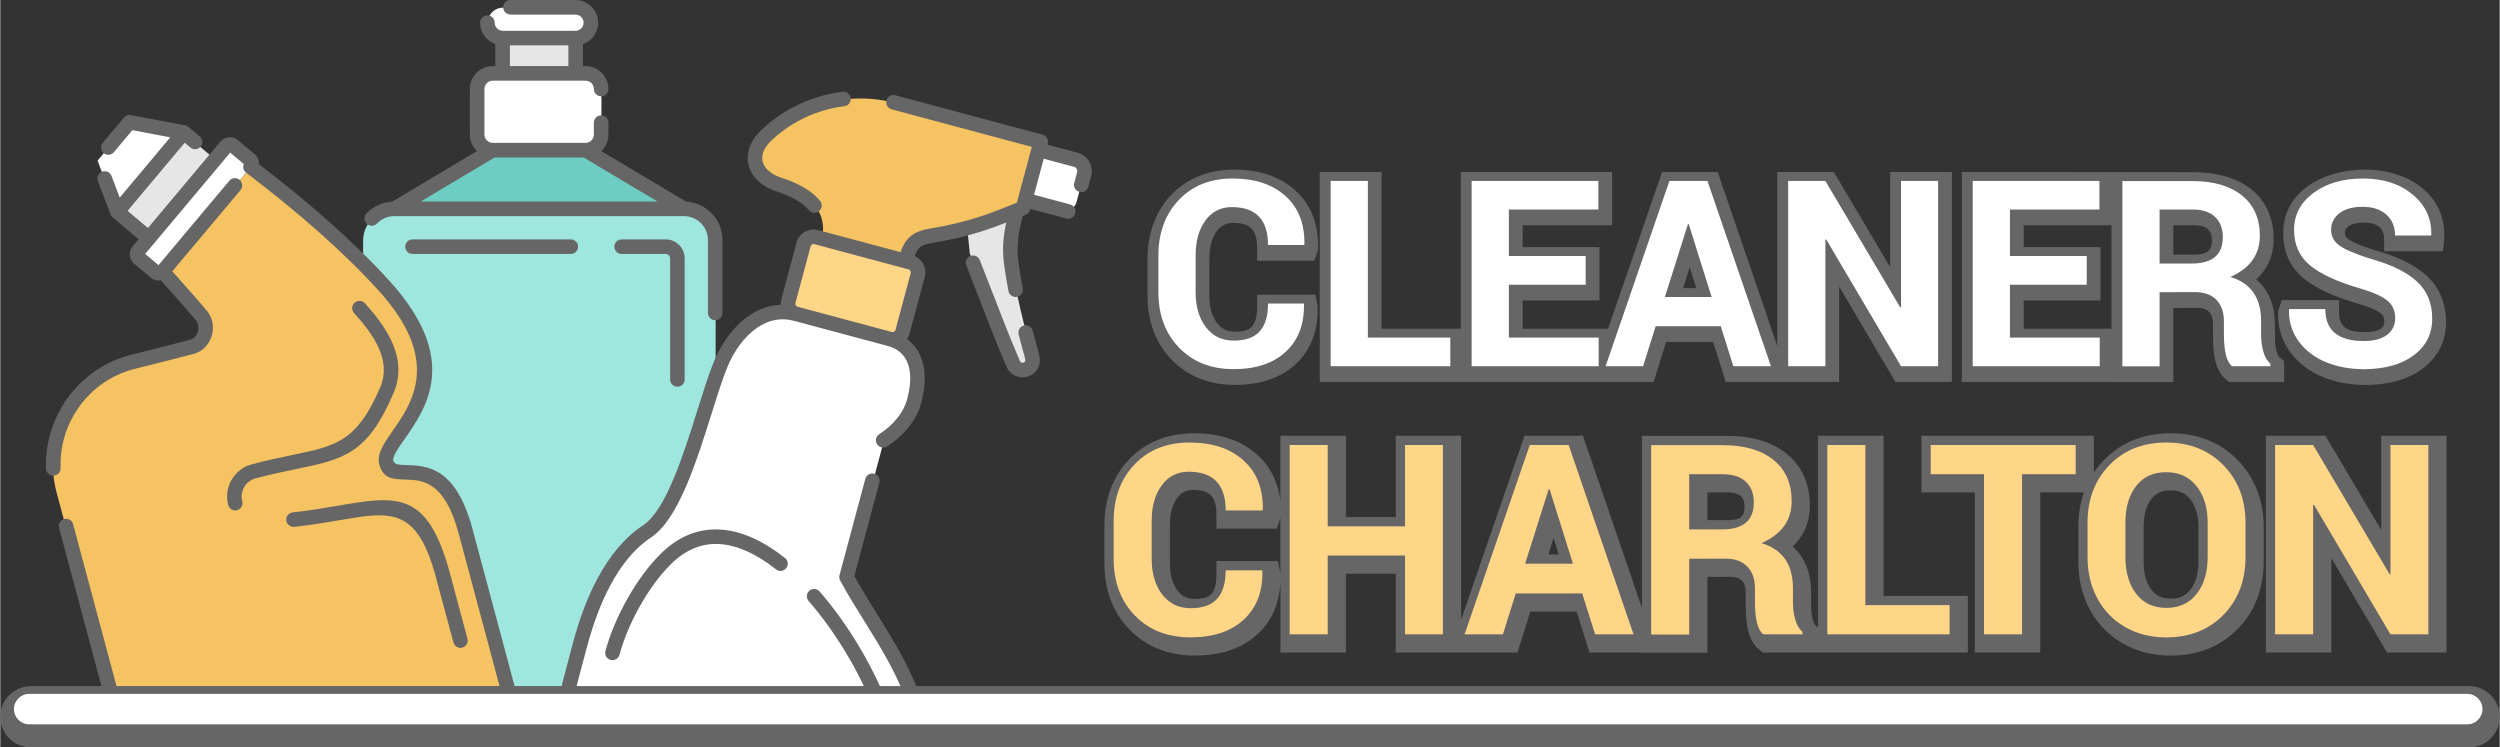 <?xml version="1.0" encoding="UTF-8"?>
<!DOCTYPE svg PUBLIC "-//W3C//DTD SVG 1.1//EN" "http://www.w3.org/Graphics/SVG/1.1/DTD/svg11.dtd">
<!-- Creator: CorelDRAW 2018 (64-Bit) -->
<svg xmlns="http://www.w3.org/2000/svg" xml:space="preserve" width="291px" height="87px" version="1.1" style="shape-rendering:geometricPrecision; text-rendering:geometricPrecision; image-rendering:optimizeQuality; fill-rule:evenodd; clip-rule:evenodd"
viewBox="0 0 29074.7 8694.6"
 xmlns:xlink="http://www.w3.org/1999/xlink">
 <rect x="0" y="0" width="29074.7" height="8694.6" fill="#333333" stroke="none"/>
 <defs>
  <style type="text/css">
   <![CDATA[
    .fil0 {fill:#666666}
    .fil6 {fill:#6ECDC2}
    .fil5 {fill:#9FE6DE}
    .fil4 {fill:#E6E6E6}
    .fil7 {fill:#F6C362}
    .fil8 {fill:#FFD587}
    .fil3 {fill:white}
    .fil9 {fill:#666666;fill-rule:nonzero}
    .fil1 {fill:#FFD587;fill-rule:nonzero}
    .fil2 {fill:white;fill-rule:nonzero}
   ]]>
  </style>
 </defs>
 <g id="Layer_x0020_1">
  <g id="_2809854708704">
   <path class="fil0" d="M24353.9 5497.9c34,-50.8 73.1,-99.3 117.5,-145.4 209,-216.7 477,-312.3 776.1,-312.3 300.1,0 568,95.7 779.2,311.4 210.1,214.7 302.6,484.5 302.6,783.1l0 397.2c0,297.7 -91.1,568.3 -301.4,783.5 -211.3,216.3 -480.6,311 -781,311 -196.9,0 -386.3,-43 -557.4,-142 -164.7,-95.3 -293.8,-227.8 -383.8,-395.6 -92.6,-172.6 -133.2,-361.8 -133.2,-556.9l0 -397.2c0,-142.9 21.1,-279.5 66.2,-406.8l-508.6 0 0 1862.9 -761.7 0 0 -1862.9 -620.3 0 0 -658.9 2005.8 0 0 428.9zm-3208.2 1801.4l0 -2230.3 761.7 0 0 1862.8 980.2 0 0 659 -2384.9 0 -44 -35.6c-137.9,-111.9 -154.9,-336.3 -154.9,-500.5l0 -156.7c0,-49.9 -7.8,-107.4 -44.4,-144.7 -35.6,-36.3 -92,-43.7 -140.3,-43.5l-261.1 1.1 0 881.6 -761.7 0 0 -1.7 -609.5 0 -149.7 -475.8 -539.4 0 -149.2 475.8 -1415.4 0 0 -916.5 -580.2 0 0 916.5 -761.6 0 0 -806c-13.4,226.3 -93.9,432.3 -265.6,591.7 -200,185.7 -462.8,249.3 -729.6,249.3 -292,0 -554.8,-91.1 -760,-302 -205.8,-211.5 -292.5,-479.3 -292.5,-771.9l0 -437.2c0,-290.1 84.7,-556.4 285.9,-768.7 202.3,-213.5 464.5,-305.8 756.3,-305.8 269.9,0 532,65.6 736.1,250.2 162,146.6 245.7,333.6 269.4,540.8l0 -762.2 761.6 0 0 946.3 580.2 0 0 -946.3 759.9 0 0 2140.3 737.3 -2140.3 680 0 686 2002 0 -2000.3 992.3 0c244.9,0 495.7,49.6 690.4,207.1 188.3,152.3 270.9,363.4 270.9,603.3 0,198.6 -73.7,357.2 -200.7,476.8 145.3,126.8 215.7,312.4 215.7,536.7l0 163.6c0,53.1 6.2,105.8 20.8,157.1 4.3,15.1 15.7,48.6 28.9,59.1l31.1 24.9zm-6254.4 -629.2l0 -642.8 -43 122.4 -701.4 0 0 -159.6c0,-201.5 -64.7,-290.9 -270.8,-290.9 -80.7,0 -137.6,28.5 -185.2,93.7 -66.7,91 -85.7,207.9 -85.7,318.3l0 440.7c0,111.5 19.8,228.3 89.5,318.6 53,68.6 118.6,96.9 204.9,96.9 61.1,0 145.2,-8.5 189.3,-57.1 49.2,-54.3 58,-154.9 58,-224.1l0 -159.6 715.7 0 28.7 143.5zm12224.9 -178.5l0 1099.2 -761.7 0 0 -2521.8 693.1 0 648.7 1096.1 0 -1096.1 760 0 0 2521.8 -691.5 0 -648.6 -1099.2zm-9047.6 -234l-60.6 191.6 120.8 0 -60.2 -191.6zm1789.4 -529.7l0 323 222 0c125.3,0 210.6,-15.9 210.6,-153.2 0,-46.4 -8,-93.1 -43,-126.1 -39,-36.8 -108.4,-43.7 -159,-43.7l-230.6 0zm5712 804l0 -400.6c0,-114.6 -21.7,-232.9 -94.8,-324.5 -59.6,-74.6 -134.3,-102.4 -228.3,-102.4 -92.2,0 -165.7,26 -223.3,99.4 -71.7,91.6 -91.2,214.2 -91.2,327.5l0 400.6c0,115 20.3,238 93,330.9 57.8,73.8 131.5,101.2 223.8,101.2 93.8,0 167.9,-27.8 226.7,-102 73.3,-92.5 94.1,-215.1 94.1,-330.1z"/>
   <path class="fil1" d="M14254.5 6634.3l425.3 0 1.7 8.6c4.6,238.7 -67.7,427 -216.4,564.7 -148,137.8 -355.2,206.6 -620.9,206.6 -265.8,0 -481,-84.3 -645.7,-253.6 -164.7,-169.3 -247.3,-389.7 -247.3,-660.6l0 -437.3c0,-269.2 80.9,-489 242.2,-658.9 161.2,-170.4 374.7,-255.9 640.4,-255.9 265.8,0 475.2,69.4 629,208.9 153.9,138.9 228.4,329.4 223.8,571.6l-3.4 9.7 -428.7 0c0,-300.1 -143.5,-450.5 -430.4,-450.5 -131.4,0 -235.9,52.8 -314,159 -77.4,106.1 -116.5,243.3 -116.5,412.6l0 440.8c0,171.6 40.8,309.9 122.9,416.1 81.5,105.6 192.2,159 331.1,159 138.9,0 241.6,-36.8 307.6,-109.7 66,-72.8 99.3,-183 99.3,-331.1zm2526.9 -1457.7l0 2202.6 -440.7 0 0 -916.5 -899.3 0 0 916.5 -442.5 0 0 -2202.6 442.5 0 0 946.3 899.3 0 0 -946.3 440.7 0zm1770.6 2202.6l-149.8 -475.8 -773.6 0 -149.3 475.8 -445.9 0 758.7 -2202.6 452.2 0 754.7 2202.6 -447 0zm-540.1 -1687.8l-273.8 865.4 556.2 0 -272.1 -865.4 -10.3 0zm1634.5 1689.6l-442.5 0 0 -2202.7 832.7 0c252,0 448.8,57.4 590,171.6 141.2,114.2 211.8,273.7 211.8,479.2 0,222.7 -117.1,386.2 -351.2,489 244.5,72.8 366.1,247.9 366.1,524.5l0 163.6c0,70.6 9.2,137.2 27,200.9 18.4,63.1 45.3,110.1 82.6,140l0 32.1 -455.6 0c-63.7,-51.6 -95.9,-177.3 -95.9,-376.5l0 -156.6c0,-109.7 -29.8,-195.2 -90.1,-256.6 -59.7,-60.8 -144.6,-91.2 -254.8,-91.2l-420.1 1.7 0 881zm0 -1864.7l0 642.2 381.6 0c246.8,0 370.2,-104.4 370.2,-312.7 0,-103.4 -31,-183.7 -93,-242.2 -61.4,-58 -150.9,-87.3 -268.6,-87.3l-390.2 0zm2049.4 -339.7l0 1862.9 980.3 0 0 339.7 -1422.8 0 0 -2202.6 442.5 0zm2446.6 0l0 339.7 -623.9 0 0 1862.9 -442.5 0 0 -1862.9 -620.3 0 0 -339.7 1686.7 0zm1535.2 1303.3l0 -400.6c0,-174.5 -43.1,-316.2 -129.7,-424.1 -86.1,-108.5 -203.7,-162.4 -353,-162.4 -149.2,0 -265.1,53.3 -348.9,160.7 -83.8,106.7 -125.1,249.1 -125.1,425.8l0 400.6c0,177.9 41.9,321.4 126.8,429.3 84.4,108.5 201.5,162.4 349.5,162.4 148.7,0 265.8,-53.9 351.8,-162.4 85.5,-107.9 128.6,-251.4 128.6,-429.3zm440.2 -397.1l0 397.1c0,273.2 -85.5,497.6 -256,672.1 -171,175 -393.1,262.2 -666.9,262.8 -179.6,-0.6 -338.6,-40.2 -477.5,-120.5 -138.8,-80.4 -246.7,-191.1 -323.1,-332.9 -75.7,-141.7 -114.1,-302.4 -114.1,-481.5l0 -397.1c0,-272.1 84.9,-496.5 254.2,-671.5 168.7,-175.6 389.6,-263.4 661.1,-263.4 272,0 493.6,87.8 665.2,263.4 171.6,175 257.1,399.4 257.1,671.5zm2126.9 -906.2l0 2202.6 -440.7 0 -889 -1506.5 -10.3 1.7 0 1504.8 -442.6 0 0 -2202.6 442.6 0 889.5 1503 9.8 -1.7 0 -1501.3 440.7 0z"/>
   <path class="fil0" d="M24558.8 4443.2l-1740.8 0 0 -2442c901.2,0 1798.8,1.7 2699,1.7 495.7,0 927.9,234.7 927.9,780.2 0,196.2 -74.8,351.3 -203,466.9 146.8,122 217.6,303.6 217.6,524.8l0 160.1c0,53.2 6.3,105.9 20.9,157.2 5.2,18.1 16.9,51.8 32.5,64.3l53.8 43 0 243.8 -640.1 0 -39.5 -32c-131.2,-106.4 -146.8,-323.7 -146.8,-479.7l0 -153.3c0,-52.6 -8.7,-111.4 -47.1,-150.6 -37.5,-38.2 -95.3,-46.6 -146.4,-46.4l-268.3 1.1 0 862.6 -719.7 0 0 -1.7zm0 -619.2l0 -1203.6 -1021.1 0 0 254.6 893.4 0 0 620.3 -893.4 0 0 328.7 1021.1 0zm-3887.6 200.1l0 -2022.9 658 0 654.9 1106.5 0 -1106.5 718 0 0 2442 -656.5 0 -654.7 -1109.5 0 1109.5 -1319.4 0 -146.6 -465.5 -546.5 0 -146 465.5 -3883.6 0 0 -2442 719.7 0 0 1822.8 920.6 0 0 -1822.8 1760.8 0 0 619.2 -1041.1 0 0 254.6 893.4 0 0 620.3 -893.4 0 0 328.7 994.2 0 627.8 -1822.8 647.3 0 693.1 2022.9zm-6050.8 -596.5l676.9 0 27.4 136.2 0.2 12.8c4.9,253.4 -69.4,485.8 -257.4,660.4 -193.3,179.4 -447.5,240.5 -705.2,240.5 -282.3,0 -536.2,-87.8 -734.6,-291.6 -199,-204.6 -282.6,-463.4 -282.6,-746.3l0 -427.9c0,-599.1 397.7,-1038.6 1007.1,-1038.6 260.8,0 514.4,63.1 711.6,241.5 193.8,175.3 271.1,410.3 266.2,668.4l-0.4 23.1 -44.8 127.1 -664.4 0 0 -143.4c0,-204.2 -68.8,-297.4 -277.8,-297.4 -216.9,0 -277.8,238.5 -277.8,415.9l0 431.3c0,112 20.2,228.7 90.3,319.5 54.3,70.2 122.2,99.8 210.5,99.8 64.1,0 148.9,-9.5 194.8,-60.1 50.6,-56 60,-156.3 60,-227.8l0 -143.4zm12888.4 435.7l3.4 0c56.1,0 135.7,-6.7 182.3,-42.1 28.7,-21.8 38.2,-45.9 38.2,-81.8 0,-36.9 -8.9,-66 -37.1,-90.5 -58,-50.4 -184.4,-91.6 -256.8,-112.7 -214.2,-62.7 -469.8,-154.1 -643.9,-297.6 -162.7,-134.1 -238.7,-316.1 -238.7,-525.7 0,-508.2 499.9,-739.8 947,-739.8 557.3,0 1030.2,343.7 908.1,950l-680.3 0 0 -143.4c0,-142.7 -104.6,-190.7 -233.4,-190.7 -77.5,0 -223.9,18.7 -223.9,122.2 0,32.4 11.8,50.4 38.1,69.1 77.4,55.1 224.1,102.7 309.5,129.7 210.8,58.5 440.4,148.2 603.9,298.1 155.1,142.4 225,328.2 225,537.5 0,224.7 -93.8,409.9 -274.2,543.7 -192.1,142.3 -430.7,188.7 -665.5,188.7 -167.9,0 -333.3,-27.7 -489.3,-90.6 -151.6,-61.1 -280.4,-155.1 -378.9,-286.1 -101,-134.3 -148.3,-290.6 -145.6,-458.5l0.4 -22 42.9 -129.2 666.4 0 0 143.4c0,193.5 127.6,228.3 302.4,228.3zm-7856 -754.2l-76.7 242.6 153 0 -76.3 -242.6zm5625.7 -488.7l0 341.6 230 0c129.6,0 218.9,-20.4 218.9,-162.6 0,-139.3 -82,-179 -210.4,-179l-238.5 0z"/>
   <path class="fil2" d="M14747.2 3531l416.1 0 1.6 8.5c4.5,233.5 -66.2,417.7 -211.7,552.5 -144.8,134.8 -347.5,202.1 -607.5,202.1 -260,0 -470.6,-82.5 -631.8,-248.2 -161.1,-165.6 -242,-381.2 -242,-646.3l0 -427.9c0,-263.3 79.2,-478.4 237,-644.7 157.8,-166.7 366.7,-250.4 626.6,-250.4 260,0 465,68 615.5,204.4 150.5,135.9 223.5,322.3 219,559.3l-3.4 9.5 -419.4 0c0,-293.6 -140.4,-440.7 -421.2,-440.7 -128.6,0 -230.8,51.6 -307.2,155.5 -75.8,103.9 -113.9,238.1 -113.9,403.7l0 431.3c0,167.9 39.8,303.2 120.1,407.1 79.7,103.3 188.1,155.6 324,155.6 135.9,0 236.4,-36 301,-107.3 64.6,-71.3 97.2,-179.1 97.2,-324zm1161.2 -1426.3l0 1822.7 959.1 0 0 332.5 -1392 0 0 -2155.2 432.9 0zm2533.7 873.7l0 333.6 -893.4 0 0 615.4 1044.5 0 0 332.5 -1477.5 0 0 -2155.2 1474.1 0 0 332.4 -1041.1 0 0 541.3 893.4 0zm1717.8 1281.5l-146.6 -465.5 -757 0 -146 465.5 -436.3 0 742.4 -2155.2 442.5 0 738.4 2155.2 -437.4 0zm-528.5 -1651.5l-267.8 846.8 544.1 0 -266.2 -846.8 -10.1 0zm2910.5 -503.7l0 2155.2 -431.2 0 -869.9 -1474 -10.1 1.6 0 1472.4 -432.9 0 0 -2155.2 432.9 0 870.4 1470.7 9.6 -1.7 0 -1469 431.2 0zm1729 873.7l0 333.6 -893.4 0 0 615.4 1044.5 0 0 332.5 -1477.4 0 0 -2155.2 1474 0 0 332.4 -1041.1 0 0 541.3 893.4 0zm847.4 1283.2l-433 0 0 -2155.2 814.8 0c246.5,0 439.2,56.1 577.3,167.9 138.2,111.7 207.2,267.8 207.2,468.9 0,217.8 -114.5,377.9 -343.6,478.4 239.2,71.3 358.2,242.6 358.2,513.3l0 160c0,69.1 9,134.2 26.4,196.5 18,61.8 44.4,107.8 80.9,137l0 31.5 -445.9 0c-62.3,-50.6 -93.8,-173.5 -93.8,-368.4l0 -153.3c0,-107.2 -29.2,-190.9 -88.1,-251 -58.4,-59.5 -141.6,-89.3 -249.4,-89.3l-411 1.7 0 862zm0 -1824.5l0 628.4 373.4 0c241.5,0 362.2,-102.2 362.2,-306 0,-101.1 -30.3,-179.7 -91,-237 -60,-56.7 -147.6,-85.4 -262.8,-85.4l-381.8 0zm2373.6 1529.7l3.4 0c116.2,0 206.1,-23.6 269,-71.3 62.9,-47.8 94.9,-112.9 94.9,-196 0,-82.6 -29.2,-148.8 -86.5,-198.8 -57.8,-50 -161.2,-97.2 -310.5,-142.1 -270.7,-78 -468.3,-168.5 -593,-270.7 -124.1,-102.7 -186.4,-240.8 -186.4,-414.9 0,-173.6 75.2,-316.7 225.2,-428.5 150.4,-111.7 343,-167.9 578.3,-167.9 235.3,0 427.4,62.3 576.7,187 148.8,124.1 220.7,280.2 215.7,467.8l-1.7 8.4 -419.5 0c0,-102.2 -33.7,-183.1 -101.6,-243.7 -67.4,-60.1 -159,-90.4 -275.2,-90.4 -116.2,0 -206.6,25.2 -270.7,75.2 -64,49.5 -96.5,113.5 -96.5,190.4 0,77.5 32.5,139.3 98.2,185.8 65.2,46.7 183.1,97.2 354.4,151.1 244.8,68 426.2,156.1 545.2,265.6 119.1,109 178.6,252.7 178.6,431.8 0,178.6 -71.9,321.3 -216.2,428.5 -144.3,106.7 -337.5,160 -580.1,160.6 -158.9,-0.6 -304.3,-26.9 -435.7,-80.3 -132,-52.8 -237.6,-132.5 -317.9,-239.2 -79.7,-106.1 -119,-229.7 -116.8,-370.1l3.4 -10.1 419.5 0c0,248.2 148.8,371.8 445.8,371.8z"/>
   <g>
    <g>
     <path class="fil3" d="M5730.7 859.1l1080.4 0c99.9,0 181.6,81.7 181.6,181.7l0 530.6c0,99.9 -81.7,181.6 -181.6,181.6l-1080.4 0c-99.9,0 -181.6,-81.7 -181.6,-181.6l0 -530.6c0,-100 81.7,-181.7 181.6,-181.7z"/>
     <polygon class="fil4" points="5845.5,448 6696.3,448 6696.3,859.1 5845.5,859.1 "/>
     <path class="fil3" d="M5847.9 448l846 0c98.6,0 179.3,-80.6 179.3,-179.2l0 0c0,-98.6 -80.7,-179.3 -179.3,-179.3l-846 0c-98.6,0 -179.3,80.7 -179.3,179.3l0 0c0,98.6 80.7,179.2 179.3,179.2z"/>
     <path class="fil5" d="M4583.7 2436.6l3374.4 0c199.9,0 363.4,163.5 363.4,363.3l0 5448.9 -4101.2 0 0 -5448.9c0,-199.8 163.5,-363.3 363.4,-363.3z"/>
     <polygon class="fil6" points="7958.2,2436.6 4583.6,2436.6 5730.7,1753 6811.1,1753 "/>
    </g>
    <g>
     <path class="fil3" d="M9258.8 3658.3l1096.2 293.8c231.8,62.1 401.6,280.9 282.5,725.3 -50.1,186.8 -192.4,345.4 -360.2,454.7 -142.2,530.5 -284.4,1061.2 -426.6,1591.8 268.8,497.4 622.2,928 815.7,1524.9l-4109.2 0c60.2,-241.6 123.1,-487.6 191.3,-742 312.6,-1166.5 837.1,-1238.5 1068.4,-1684.8 239.5,-462 409.3,-1183.7 563.8,-1565.6 152.5,-377.3 479.6,-704.9 878.1,-598.1z"/>
     <path class="fil7" d="M10538.9 3044.8c-328.6,-88 -657.2,-176.1 -985.7,-264.1 58.3,-217.6 -10.6,-473.3 -488.4,-626.3 -284.2,-91 -386.7,-347.3 -147.9,-574.4 413.4,-393.3 993.4,-514.7 1480.9,-384.1 571.4,153.1 1142.8,306.2 1714.2,459.3 -68.9,257.2 -137.8,514.3 -206.7,771.5 -396.8,162.7 -623,248.2 -1084.8,326.1 -206,34.7 -240.7,139.3 -281.6,292z"/>
     <path class="fil4" d="M11831.2 2456.9c-57.2,213.3 -89.1,388.7 -65.9,582.9 45.8,382 145.5,744.2 245.7,1115.7 43.6,161.8 -164.1,215.2 -219.8,85.5 -183,-425.9 -342.2,-861.6 -513.3,-1292.5l-29.2 -286.6c197.7,-53.1 366.3,-117.1 582.5,-205z"/>
     <path class="fil3" d="M12086.9 1749.1l422.5 113.2c72.4,19.4 115.7,94.5 96.3,166.9l-85.8 320.5c-19.4,72.3 -94.5,115.7 -166.9,96.3l-422.6 -113.2 156.5 -583.7z"/>
     <path class="fil8" d="M9497.9 2765.9l1096.2 293.7c64.1,17.2 102.5,83.7 85.3,147.7l-176.7 659.5c-17.1,64.1 -83.6,102.4 -147.7,85.3l-1096.2 -293.8c-64.1,-17.2 -102.5,-83.6 -85.3,-147.7l176.7 -659.4c17.2,-64.1 83.6,-102.5 147.7,-85.3z"/>
    </g>
    <path class="fil7" d="M2227.2 4043.2c-233.5,62.6 -468.7,119.2 -703,178.8 -653.5,175.1 -1044.8,853 -869.7,1506.4l675.3 2520.4 4636 0 -551.6 -2058.5c-276.6,-1032.3 -841.4,-495 -922.5,-797.8 -81.2,-303 1060.1,-863.3 -26.3,-2060.1 -425.9,-469.1 -966.2,-936.7 -1555.8,-1384.7 -340.6,406 -681.3,811.9 -1021.9,1217.9 149,169.7 302,336.1 447.2,509.1 106,126.4 43.8,327.9 -107.7,368.5z"/>
    <polygon class="fil4" points="2500.8,1855.9 1726.2,2778.9 1359,2470.7 2133.5,1547.6 "/>
    <polygon class="fil3" points="1501,1427.9 1131.2,1868.6 1359,2470.7 2133.5,1547.6 "/>
    <path class="fil3" d="M2624.5 1708.5l-1021.9 1217.9c-21.2,25.2 -17.9,63.1 7.3,84.3l193.4 162.3c25.2,21.2 63.2,17.9 84.4,-7.4l1021.9 -1217.9c21.2,-25.2 17.9,-63.2 -7.4,-84.4l-193.3 -162.2c-25.3,-21.2 -63.3,-17.9 -84.4,7.4z"/>
   </g>
   <path class="fil9" d="M9535.6 2336.2c29.7,36 24.7,89.4 -11.3,119.2 -36,29.8 -89.4,24.8 -119.2,-11.3 -33.8,-40.7 -80.7,-80.2 -143.3,-117.2 -61.2,-36.1 -136.7,-69.4 -228.6,-98.9 -97.5,-31.2 -177.6,-80.1 -235.1,-140.6 -46.6,-49 -78.8,-105.6 -94.2,-166.8 -15.5,-61.8 -13.8,-127.5 7.6,-194.4 23.1,-72.5 69.3,-145.1 141.4,-213.8 94.9,-90.2 197.6,-166.6 305.3,-229.5 111.7,-65.1 230,-116.3 351.4,-153.6 48.1,-14.8 95.9,-27.2 142.9,-37.3 49,-10.4 97.6,-18.6 145.4,-24.6 46.4,-5.6 88.7,27.5 94.4,73.9 5.6,46.4 -27.5,88.7 -73.9,94.4 -44.5,5.5 -88.2,12.8 -130.7,21.9 -43.9,9.4 -86.8,20.5 -128.4,33.3 -108.1,33.2 -214.3,79.3 -315.6,138.4 -97.5,56.8 -189.8,125.4 -274.2,205.7 -50.7,48.2 -82.3,96.6 -97,142.5 -11.4,35.4 -12.4,70 -4.4,102 8.3,32.6 26.2,63.6 52.5,91.3 38.5,40.4 94.3,73.9 164.2,96.3 105,33.5 191.8,72.1 263.1,114.1 80.4,47.4 141.9,99.8 187.7,155zm-4977 9.1l986.2 -587.7 -4.5 -4.4c-48.2,-48.2 -78.2,-114.9 -78.2,-188.1l0 -530c0,-73.1 30,-139.6 78.2,-187.9 48.1,-48.4 114.8,-78.4 188.1,-78.4l29.8 0 0 -255.9c-37.7,-13.3 -71.5,-35 -99.2,-62.7 -47.8,-47.7 -77.5,-113.7 -77.5,-186.3 0,-46.8 38,-84.8 84.8,-84.8 46.9,0 84.8,38 84.8,84.8 0,25.8 10.7,49.4 27.8,66.5 16.5,16.5 39.2,27.1 64.1,27.7l1.1 0 1.3 0 845.2 0 1.2 0 1.2 0c24.9,-0.6 47.6,-11.2 64.1,-27.7l3.3 -3.2c15.2,-16.5 24.5,-38.9 24.5,-63.3 0,-25.8 -10.7,-49.5 -27.8,-66.5 -17.1,-17.2 -40.7,-27.8 -66.5,-27.8l-756 0c-46.8,0 -84.8,-38 -84.8,-84.8 0,-46.8 38,-84.8 84.8,-84.8l756 0c72.6,0 138.6,29.7 186.4,77.5 47.8,47.8 77.5,113.8 77.5,186.4 0,69.7 -27.6,133.5 -72.5,180.8l-5 5.5c-27.7,27.7 -61.5,49.4 -99.2,62.7l0 255.9 29.8 0c73.3,0 140,30 188.1,78.1l5 5.5c45.2,47.7 73.2,112.2 73.2,182.7 0,46.8 -38,84.8 -84.8,84.8 -46.8,0 -84.8,-38 -84.8,-84.8 0,-25.1 -9.7,-48.1 -25.3,-65.3l-3.2 -3c-17.5,-17.5 -41.7,-28.4 -68.2,-28.4l-114.6 0 -850 0 -114.6 0c-26.5,0 -50.7,10.9 -68.2,28.4 -17.6,17.4 -28.5,41.6 -28.5,68.3l0 530c0,26.5 11,50.7 28.5,68.2 17.5,17.5 41.7,28.4 68.2,28.4l1079.2 0 0 0 0.8 0 0.5 0 0.4 0c26,-0.4 49.5,-11.2 66.7,-28.2 17.4,-17.5 28.3,-41.8 28.3,-68.4l0 -138.7c0,-46.8 38,-84.8 84.8,-84.8 46.8,0 84.8,38 84.8,84.8l0 138.7c0,73 -30,139.5 -78.2,187.8l-0.3 0.3 -4.4 4.3 986.4 587.8c113.5,6.1 216.2,55 292,130.8 81.5,81.1 131.8,193.1 131.8,316.2l0 848.5c0,46.8 -37.9,84.8 -84.8,84.8 -46.8,0 -84.8,-38 -84.8,-84.8l0 -848.5c0,-76.3 -31.3,-145.9 -81.7,-196.3 -50.3,-50.5 -119.9,-81.8 -196.4,-81.8l-3371 0 0 0 -1.8 0c-38.2,0.3 -74.5,8.2 -107.1,22.1 -34.7,14.9 -66,36.8 -92,63.9 -32.3,33.6 -85.9,34.7 -119.5,2.3 -33.6,-32.3 -34.7,-85.9 -2.3,-119.5 41.5,-43.2 91.6,-78.3 147.6,-102.3 47.1,-20.1 98.1,-32.6 151.2,-35.4zm3087.5 -0.7l-861.4 -513.2 -1033.5 0 -861.3 513.2 2756.2 0zm-2851 609.7c-46.8,0 -84.8,-38 -84.8,-84.8 0,-46.8 38,-84.8 84.8,-84.8l1841.1 0c46.8,0 84.8,38 84.8,84.8 0,46.8 -38,84.8 -84.8,84.8l-1841.1 0zm2432.5 0c-46.8,0 -84.8,-38 -84.8,-84.8 0,-46.8 38,-84.8 84.8,-84.8l513.3 0c60.4,0 115.4,24.8 155.4,64.8 40,39.7 64.8,94.9 64.8,155.5l0 1408.9c0,46.8 -37.9,84.8 -84.8,84.8 -46.8,0 -84.8,-38 -84.8,-84.8l0 -1408.9c0,-13.9 -5.7,-26.6 -14.9,-35.8 -9,-9.3 -21.6,-14.9 -35.7,-14.9l-513.3 0zm-619.4 -2426.6l-680.4 0 0 241.1 680.4 0 0 -241.1zm-2493.1 3113.8c-31.4,-34.6 -28.9,-88.1 5.7,-119.6 34.5,-31.4 88.1,-28.9 119.5,5.7 122.5,134.9 246,290.3 320.5,462.1 78.2,180.4 101.6,375.9 14.9,579.9 -304.5,715.1 -582,772.5 -1139.3,887.8 -135.2,27.9 -288.3,59.6 -468.1,107.8 -57.7,15.4 -103.9,53.2 -131.8,101.4 -27.7,48.2 -37.2,107 -21.8,164.7 12,45.1 -14.8,91.6 -60,103.6 -45.2,12.1 -91.6,-14.8 -103.6,-60 -27.5,-102.4 -10.5,-207.2 39.1,-293 49.3,-85.4 131,-152.3 233.1,-180l1.3 -0.4c178.5,-47.8 337.5,-80.7 478,-109.7 499.2,-103.2 747.6,-154.6 1017.4,-788.4 65.9,-154.8 46.9,-305.8 -14.2,-446.7 -64.8,-149.5 -177.8,-290.8 -290.7,-415.2zm-695.8 2487.1c-46.5,4.7 -88.1,-29.1 -92.8,-75.5 -4.7,-46.5 29.1,-88.1 75.6,-92.8 189.6,-20 362.1,-49.6 516.4,-76 697.8,-119.8 1053.2,-180.8 1313.3,790l202.4 755.4c12,45.2 -14.8,91.6 -60,103.7 -45.2,12.1 -91.6,-14.8 -103.7,-60l-202.4 -755.4c-220.1,-821.4 -524.1,-769.2 -1121.1,-666.8 -155.3,26.6 -328.9,56.4 -527.7,77.4zm2625.8 2085.2c12,45.1 -14.9,91.6 -60,103.6 -45.2,12.1 -91.6,-14.8 -103.7,-60l-550.9 -2056.3c-163,-608.3 -426.4,-616.4 -611.2,-622 -150,-4.5 -265.7,-8.2 -310.4,-175 -32.8,-122.6 50.6,-242.2 156.7,-394.3 224.3,-321.2 571.5,-818.5 -163.8,-1628.6 -211.3,-232.8 -450.4,-464.6 -709.1,-693.2 -258.9,-228.8 -537.7,-454.9 -828.2,-675.7 -3,-2 -5.8,-4 -8.6,-6.4 -29.2,-24.4 -37.8,-64.5 -23.6,-97.9l-158 -132.6 -879.9 1048.6 -1.3 1.7 -1.5 1.6 0 0.1 -106.3 126.6 155.2 130.2 823.9 -981.9c30,-35.9 83.4,-40.6 119.3,-10.6 35.8,29.9 40.5,83.4 10.6,119.2l-793.3 945.1 99.7 112.3c101,113.3 202.2,226.6 300.3,343.7 30.2,36 50.6,76.6 61.9,118.8 15.8,59.2 13.6,121.7 -4,178.7 -17.7,57.5 -51.2,110 -97.4,148.8 -31.5,26.4 -68.8,46.6 -111.1,57.9 -154.9,41.5 -312,80.8 -469.1,120l-235.7 59.3c-197.8,53.4 -369.8,156.5 -505.8,292 -141.9,141.4 -245.1,318.2 -298.4,511.1 -15.3,55.4 -26.5,112.9 -33.4,171.8 -6.7,58.3 -9.2,117 -6.9,175.2 1.6,46.6 -34.9,85.8 -81.5,87.4 -46.6,1.6 -85.8,-34.9 -87.4,-81.5 -2.6,-68.1 0,-135.2 7.6,-200.3 7.7,-66.4 20.7,-132.6 38.7,-197.6 61.1,-221.2 179.4,-423.9 342,-586 156.4,-155.7 353.7,-274.1 580.5,-335.5l239.2 -60.2c155.3,-38.8 310.6,-77.6 466.5,-119.4 17.5,-4.6 33,-13 46.1,-24.1 20.9,-17.5 36.3,-41.7 44.5,-68.6 8.4,-27.2 9.5,-57.1 1.9,-85.3 -5,-19 -14.3,-37.5 -28.1,-53.9 -96.1,-114.7 -196.6,-227.3 -296.9,-339.8 -32.6,-36.6 -64,-71.8 -105.9,-119.3 -4.1,0.7 -8.2,1.3 -12.3,1.6 -32.5,2.9 -66.5,-5.6 -95.2,-25.9 -4.7,-2.8 -9.2,-6.2 -13.3,-10.1l-189.9 -159.2c-30.7,-26.2 -48,-61.8 -51.2,-98.3 -3,-36.9 7.8,-74.9 33.2,-105.3l69.2 -82.5 -301.9 -253.4c-12.5,-10.4 -21.2,-23.7 -26,-38.2l-145.3 -384.1c-16.5,-43.7 5.6,-92.5 49.3,-109 43.7,-16.4 92.5,5.7 109,49.4l95.3 251.9 588 -700.8 -441.1 -83.5 -215 256.3c-30,35.8 -83.4,40.6 -119.3,10.6 -35.8,-30 -40.5,-83.4 -10.6,-119.3l247 -294.3c19,-22.5 49.3,-34.6 80.5,-28.8l628.2 119 0.7 0.1 0.1 0.1 2 0.3 0 0 0.8 0.1 1.2 0.3 0.2 0 2.8 0.6 0.7 0.2 0.3 0.1 1 0.2 0.7 0.2 0.3 0.1 0.4 0.1 0.7 0.2 0.7 0.2 0.2 0.1 1.2 0.3 0.7 0.3 0 0 2 0.7 2.7 1 0.7 0.3 0.5 0.2 0.2 0.1 0.7 0.2 0.6 0.3 0.4 0.2 0.3 0.1 0.7 0.3 0.6 0.3 0.3 0.2 0.4 0.2 0.6 0.3 0.7 0.3 0.2 0.1 0.5 0.2 0.6 0.4 0.7 0.3 0 0.1 0.6 0.3 1.3 0.7 0 0 0.7 0.4 1.8 1.1 0.7 0.4 0.4 0.3 0.2 0.1 0.6 0.4 0.7 0.4 0.3 0.3 0.3 0.1 1.2 0.9 0.3 0.2 1.5 1.1 0.2 0.2 2.8 2.2 0.6 0.5 0 0 1.7 1.4 0.1 0.1 129.1 108.3c35.8,30 40.6,83.5 10.6,119.3 -30,35.8 -83.4,40.6 -119.2,10.6l-66.2 -55.5 -664.9 792.4 237.3 199 842.7 -1004.4c26.2,-30.7 61.8,-48 98.4,-51.2 36.6,-3.2 74.7,7.7 105.2,33.2l193.2 162.1c30.7,25.7 48,61.6 51.2,98.3 0.5,6.6 0.6,13.3 0.2,19.8 279.4,213.8 547.2,431.7 796,651.6 264.8,233.9 508.4,470.1 722.4,705.8 825.9,909.8 431.7,1474.5 177.1,1839.2 -80.8,115.7 -144.2,206.7 -131.6,253.9 12.2,45.6 72.8,47.4 151.4,49.8 237.1,7.2 574.7,17.6 770.2,747.2l551 2056.4zm-5362 -2073.2c-12.1,-45.2 14.8,-91.6 60,-103.7 45.1,-12 91.6,14.8 103.6,60l567.2 2116.9c12.1,45.1 -14.8,91.6 -59.9,103.6 -45.2,12.1 -91.6,-14.8 -103.7,-60l-567.2 -2116.8zm6519.6 1476.2c-12.1,45.2 -58.5,72.1 -103.6,60 -45.2,-12.1 -72.1,-58.5 -60,-103.7 51.7,-193.1 142.4,-408.6 257.1,-611.3 108.9,-192.3 240.1,-373.9 380.7,-514.6 211.7,-212 442.6,-296.8 678.9,-288 261.3,9.8 524.6,136 772.3,331.6 36.5,28.9 42.7,82 13.9,118.5 -28.9,36.6 -82,42.8 -118.6,13.9 -220.8,-174.4 -451.2,-286.7 -673.6,-295.1 -189.9,-7 -377.7,63.4 -553,238.7 -129.9,129.6 -251.7,298.6 -353.5,478.4 -107.4,189.8 -192.3,391.4 -240.6,571.6zm2200.1 -625.6c-30.5,-35.2 -26.6,-88.7 8.6,-119.2 35.3,-30.5 88.7,-26.6 119.3,8.6 167.9,193.2 322.2,410.6 454.6,631.5 140.9,235 257.5,474.4 339.8,693.3 16.5,43.6 -5.7,92.5 -49.3,108.9 -43.7,16.5 -92.5,-5.6 -109,-49.3 -78.9,-210 -191,-440 -326.6,-666.1 -127.6,-212.9 -276.1,-422.1 -437.4,-607.7zm-2766.7 1264.3c-10.9,45.3 -56.7,73.2 -102,62.2 -45.3,-10.9 -73.2,-56.6 -62.2,-102 80.9,-331.2 93.9,-379.4 175.3,-682.9l16.1 -60.3c65.2,-243.4 157.4,-508.9 287.2,-749.7 132.1,-245.2 303.7,-464.9 526,-611.4 266.8,-175.7 467.6,-814.7 634.5,-1345.6 65.7,-209.3 126.4,-402.4 186.1,-549.9 88,-217.7 231.6,-420.9 413.5,-544.7 110.5,-75.3 234.6,-121.9 368.6,-126.2 -1.3,-21.3 0.8,-43 6.6,-64.5l176.5 -658.8c14.6,-54.5 50.2,-98.1 95.6,-124.4l6 -3.1c44.4,-23.9 97.5,-31.6 149.6,-17.7l959.8 257.2c16.9,-51.6 37.6,-97.8 70.9,-139.4 52.2,-65.7 128.4,-111.2 254.8,-132.5 226.3,-38.1 394.7,-78.1 554.9,-128.4 139.2,-43.7 272.4,-95.2 431.6,-159.8 3.2,-1.6 6.6,-3 10,-4.1l30 -12.3 13.8 -51.2 0.5 -2.2 156.3 -583 0.6 -2.1 2.6 -10 -1630.5 -436.8c-45.2,-12.1 -72.1,-58.5 -60,-103.7 12.1,-45.2 58.5,-72 103.7,-60l1712.3 458.8c45.2,12.1 72.1,58.5 60,103.7l-3.2 12.1 352 94.3c117.3,31.4 187.6,153.2 156.3,270.4l-33.5 124.9c-12.1,45.1 -58.5,72 -103.7,59.9 -45.1,-12 -72,-58.4 -59.9,-103.6l33.4 -124.9c7.2,-27.2 -8.9,-55.8 -36.2,-63.1l-352.2 -94.3 -112.5 419.4 419.4 112.4c45.2,12 72,58.5 60,103.6 -12.1,45.2 -58.5,72.1 -103.7,60l-419.5 -112.4 -3.2 11.9c-7.6,28.4 -28.8,49.6 -54.7,58.4l-29.9 12.2c-22.8,88.4 -40.5,169.5 -50.5,246.7 -11.2,87.5 -13.2,173.1 -2.3,263.4 7,59.3 14.8,114.7 23.2,166.7 8.3,51.6 18.3,106.9 29.7,164.8 9,45.9 -21,90.4 -66.9,99.4 -45.8,8.9 -90.3,-21 -99.3,-66.9 -10.5,-53.3 -20.7,-110.1 -30.5,-170.9 -9.7,-60.5 -18,-118.5 -24.5,-173.2 -12.4,-103.4 -10,-202.5 3.1,-304.5 6.3,-49.1 15,-98.2 25.7,-148.3 -103.4,40.4 -198.9,75 -297.2,105.9 -167.2,52.5 -342.5,94.2 -577.4,133.7 -79.3,13.4 -123.6,37.5 -150.2,70.9 -16.7,20.9 -29.1,48.1 -40.1,80.1 41.5,17.8 74.8,48.5 96.5,85.9l3.1 6c23.9,44.4 31.6,97.5 17.6,149.5l-176.5 658.8c-6.3,23.8 -16.7,45.6 -30.2,64.7 70.8,51.6 128.7,123.3 165.3,217.6 51.1,131.2 59.1,305.2 -0.4,527.6 -26.9,100.2 -77.3,193.1 -142.9,275.9 -69.8,88.4 -157.6,165.3 -252.8,227.3 -39.1,25.4 -91.5,14.2 -116.9,-24.9 -25.4,-39.1 -14.3,-91.5 24.8,-116.9 80.1,-52.1 153.9,-116.7 212.5,-190.5 51.5,-64.7 90.9,-137 111.6,-214.6 49.5,-184.8 45.2,-323.4 6.5,-422.9 -42,-107.9 -127.9,-171.1 -228.7,-198.1l-1095 -293.4 -0.1 -0.1c-156.8,-41.9 -301.5,-4.7 -425,79.3 -153.1,104.3 -275.5,279.1 -351.9,467.9 -56.5,139.9 -116.5,330.6 -181.4,537.4 -175.1,556.9 -385.7,1227.1 -703.4,1436.3 -195.8,128.9 -349.4,327.3 -469.7,550.4 -122.5,227.3 -210.2,480.4 -272.5,713.2l-16.2 60.4c-84.7,315.6 -98.1,365.7 -174.7,679zm3426.3 -2685.2c12.1,-45.1 58.5,-72 103.7,-59.9 45.1,12 72,58.4 59.9,103.6l-291.4 1087.5c81.3,147.9 171.1,292 261.3,436.7 203.8,327 410.1,658.1 544,1071.6 14.2,44.4 -10.2,92 -54.7,106.3 -44.4,14.3 -92,-10.2 -106.3,-54.6 -127.1,-392.4 -328.2,-715.2 -526.7,-1033.9 -96.6,-154.9 -192.5,-309 -280.9,-472.1 -11.2,-18.9 -15.1,-42.2 -9,-65.1l300.1 -1120.1zm502.5 -2436.7l-53.1 -14.3 -2.1 -0.5 -2.2 -0.6 -1037.7 -278.1c-8.7,-2.3 -17.5,-1.3 -25,2.3l-2.1 1.3c-8,4.6 -14.2,12.2 -16.8,21.7l-176.5 658.7c-2.6,9.7 -1,19.6 3.5,27.5 4.3,7.5 11.6,13.5 20.8,16.2l0.5 0.1 0.4 0.1 0 0 1095.1 293.5 0.5 0.1 0.3 0.1 0.4 0.1c8.4,1.9 16.7,0.8 23.8,-2.5l2.1 -1.3c8,-4.6 14.3,-12.3 16.8,-21.8l176.5 -658.7c2.3,-8.8 1.3,-17.6 -2.2,-25l-1.3 -2.1c-4.6,-8 -12.3,-14.3 -21.7,-16.8zm1281 756.3c-11.7,-45.2 15.4,-91.3 60.6,-103 45.2,-11.7 91.3,15.4 103,60.6l74.4 277.2c23.6,87.4 -1.2,157.9 -47.8,204.9 -22,22.2 -48.9,38.5 -77.8,48.4 -28.1,9.5 -58.6,13.1 -88.5,9.9 -67.3,-6.9 -132,-46.1 -164.9,-122.6 -119.5,-277.7 -211.2,-515.6 -309.1,-769.6 -51.2,-133 -104.3,-270.7 -159,-408.5 -17.2,-43.3 4,-92.5 47.3,-109.6 43.3,-17.2 92.5,4 109.6,47.3 61.4,154.7 111.4,284.3 159.8,409.8 95.6,248 185,480.1 306.9,763.7 5.6,13.5 16,20.2 26.6,21.3 5.7,0.6 11.6,-0.1 17.1,-2 4.7,-1.6 8.9,-4.1 12.2,-7.4 6.9,-6.9 9.7,-20.8 4,-41.9l-8.4 -31.2c-19.4,-71.6 -39.3,-145.4 -66,-247.3z"/>
   <path class="fil0" d="M356.7 8694.6c-196.9,0 -356.7,-159.8 -356.7,-356.7 0,-196.9 159.8,-356.7 356.7,-356.7l28361.2 0c196.9,0 356.8,159.8 356.8,356.7 0,196.9 -160,356.7 -356.8,356.7l-28361.2 0z"/>
   <path class="fil2" d="M335.9 8426c-97.8,0 -177.1,-79.3 -177.1,-177.2 0,-97.8 79.3,-177.1 177.1,-177.1l28361.3 0c97.8,0 177.2,79.3 177.2,177.1 0,97.9 -79.4,177.2 -177.2,177.2l-28361.3 0z"/>
  </g>
 </g>
</svg>
